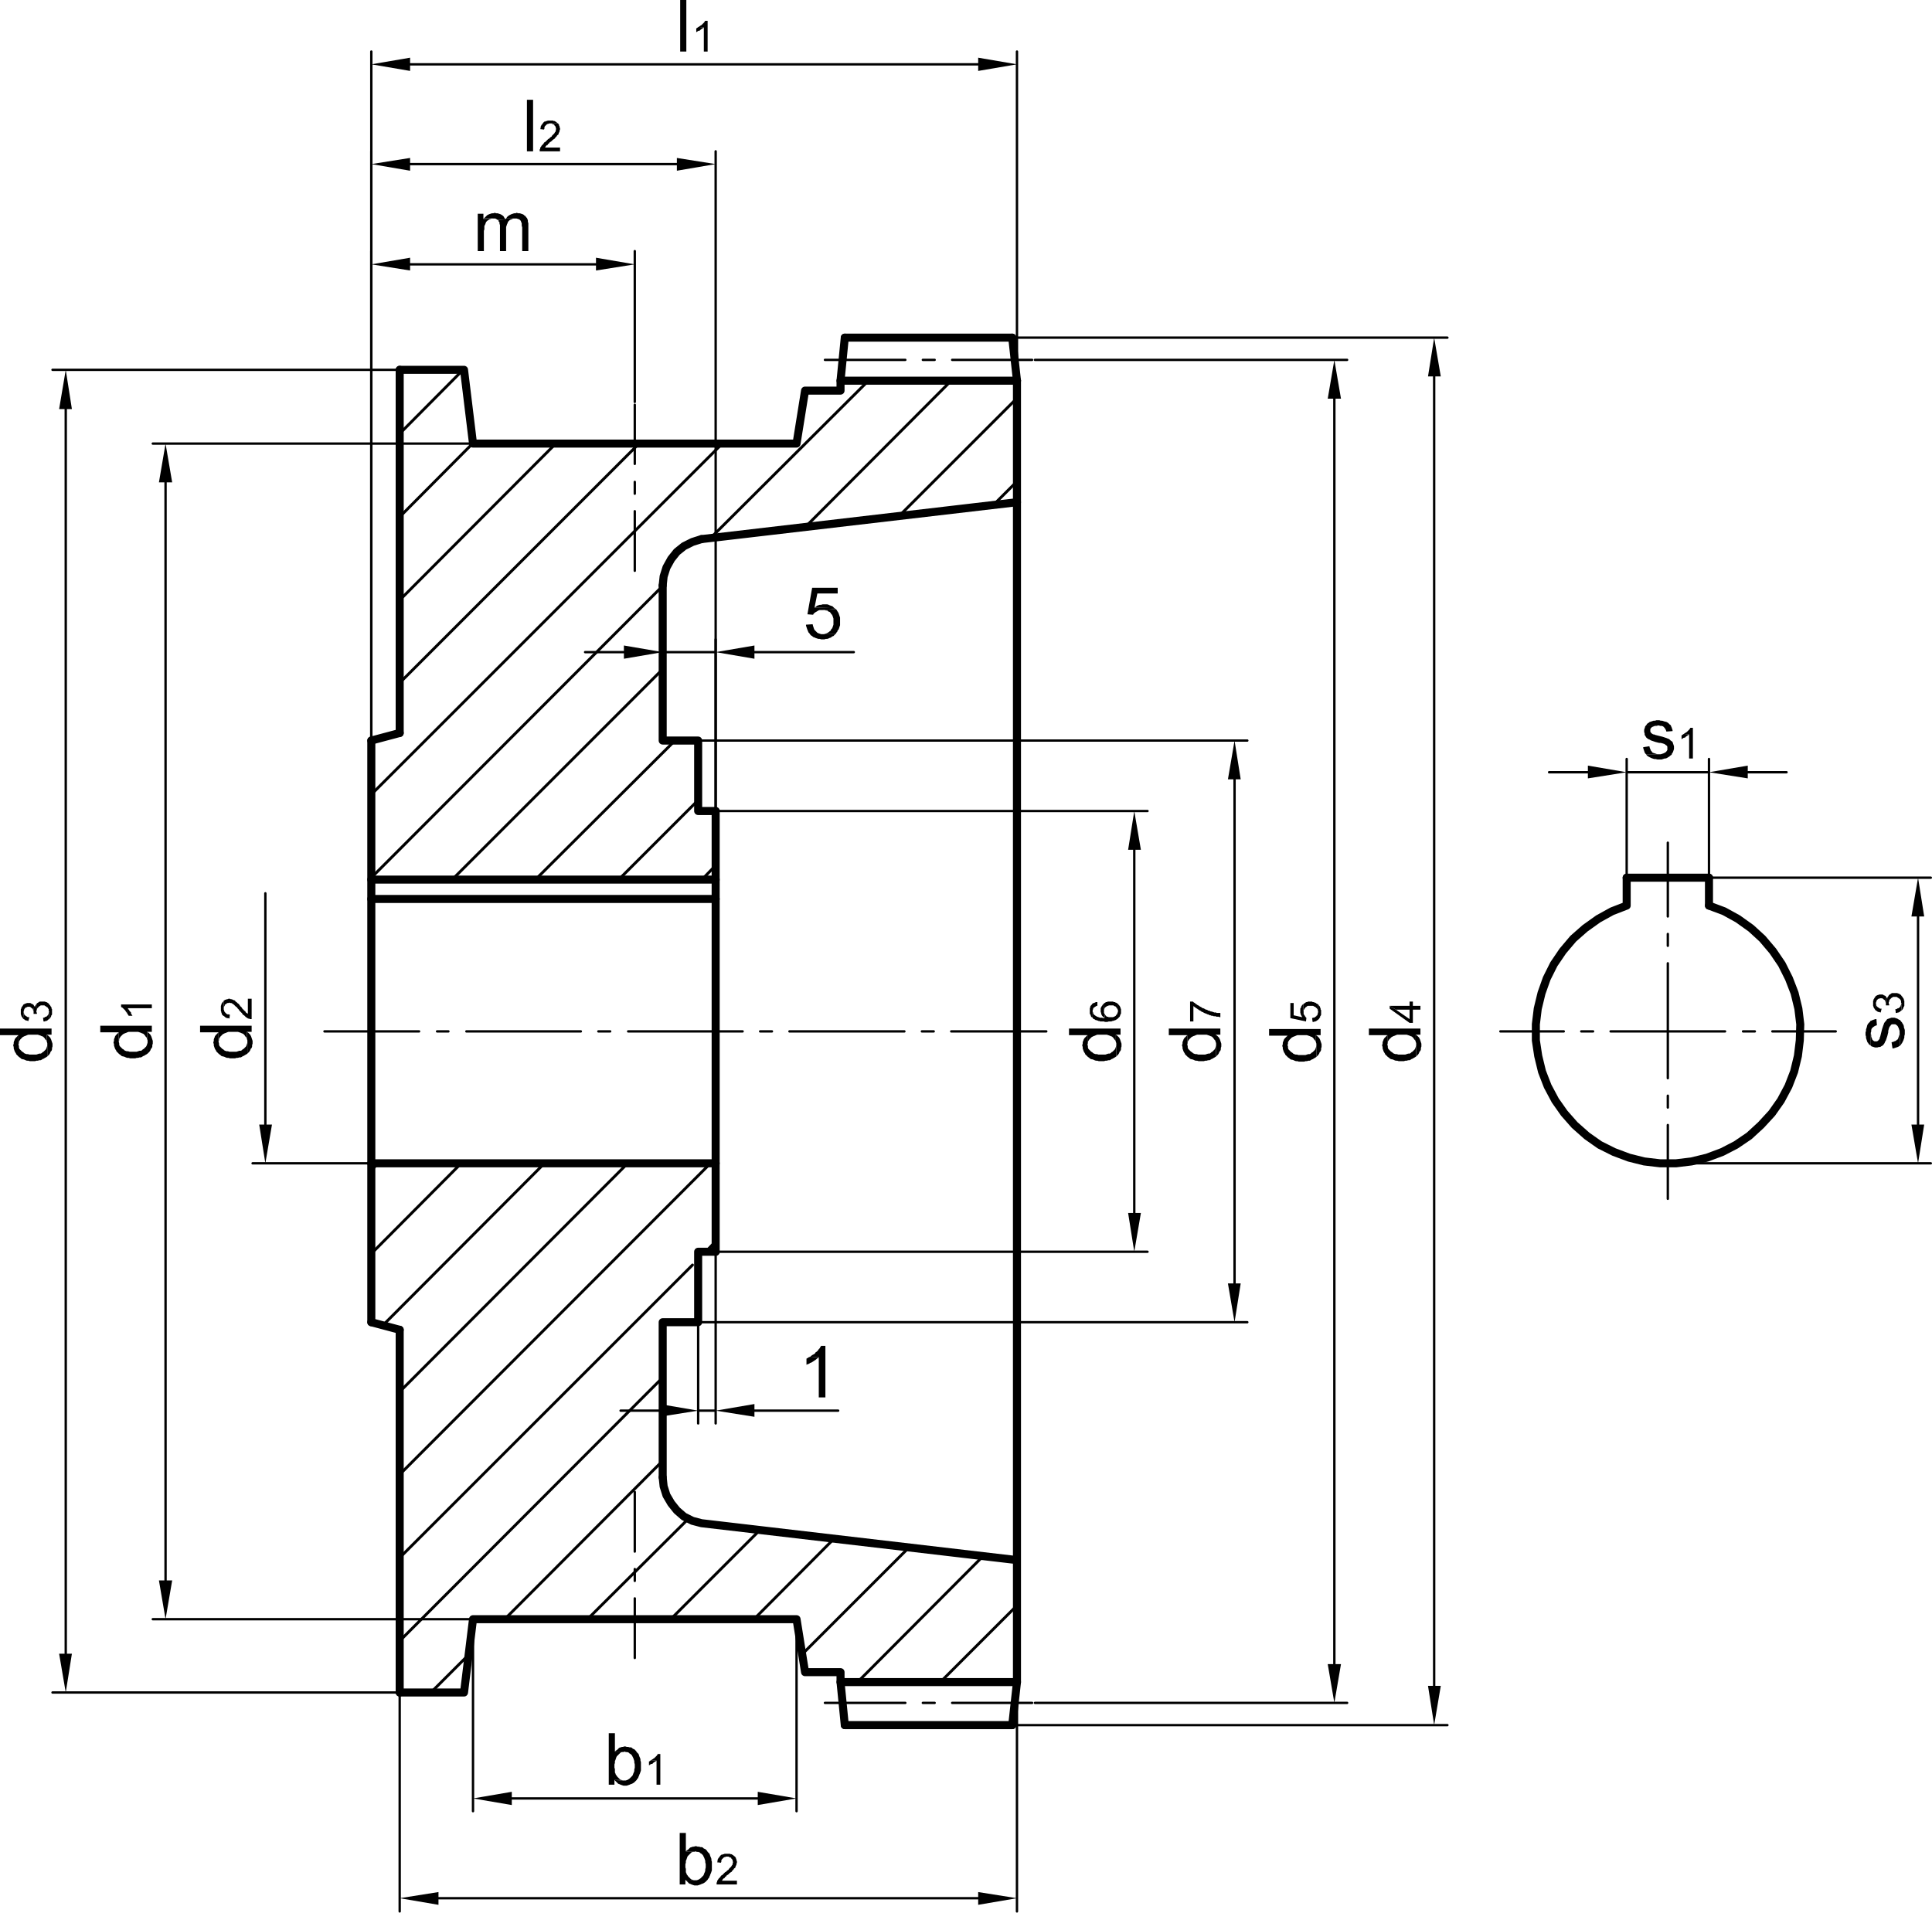 <?xml version="1.0" encoding="UTF-8"?>
<svg xmlns="http://www.w3.org/2000/svg" id="Ebene_1" viewBox="0 0 245.07 242.67">
  <defs>
    <style>.cls-1,.cls-2{fill:#000;stroke-width:0px;}.cls-3{stroke-width:.3px;}.cls-3,.cls-4,.cls-5{fill:none;stroke:#000;stroke-linecap:round;stroke-linejoin:round;}.cls-2{fill-rule:evenodd;}.cls-4{stroke-width:.36px;}.cls-5{stroke-width:1.02px;}</style>
  </defs>
  <path class="cls-4" d="M89.04,111.6l1.74-1.8M126,64.08l3-3M78.48,111.6l10.08-10.08M114.06,65.46l14.94-14.94M67.92,111.6l17.7-17.64M102.12,66.9l18.54-18.6M57.36,111.6l26.7-26.7M90.12,68.28l20.04-19.98M47.1,111.36l36.96-37.02M47.1,100.8l44.52-44.52M50.7,86.64l30.36-30.36M50.7,76.14l19.8-19.86M50.7,65.58l9.3-9.36M50.7,55.02l8.04-8.1"></path>
  <path class="cls-5" d="M47.1,111.6h43.68M47.1,114.06h43.68M47.1,93.96l3.6-.96"></path>
  <path class="cls-3" d="M120.66,130.86h12.06M116.94,130.86h1.5M100.14,130.86h14.58M96.42,130.86h1.5M79.68,130.86h14.52M75.9,130.86h1.5M59.16,130.86h14.52M55.44,130.86h1.44M41.16,130.86h12"></path>
  <path class="cls-5" d="M47.1,147.6h43.68M47.1,167.76l3.6.96"></path>
  <path class="cls-4" d="M119.28,213.42l9.72-9.72M108.78,213.42l15.9-15.96M101.76,209.88l13.5-13.5M95.64,205.44l10.14-10.2M85.08,205.44l11.28-11.28M74.52,205.44l12.78-12.72M64.02,205.44l20.04-20.1M54.66,214.74l4.8-4.8M50.7,208.2l33.36-33.42M89.52,158.82l1.26-1.32M50.7,197.64l37.14-37.14M50.7,187.08l39.42-39.48M50.7,176.58l28.92-28.98M48.54,168.18l20.52-20.58M47.1,159.06l11.4-11.46M47.1,148.5l.84-.9"></path>
  <path class="cls-5" d="M50.7,168.72v46.02M129,130.86V48.3M90.78,130.86v-27.96M47.1,93.96v73.8"></path>
  <path class="cls-3" d="M80.52,196.86v-7.56M80.52,200.58v-1.5M80.52,210.36v-7.56"></path>
  <path class="cls-5" d="M107.16,218.88h21.24M106.62,213.42h22.38M129,197.94l-40.02-4.68M129,130.86v82.56M84.06,187.44l.12,1.14.36,1.14.6,1.02.72.9.9.78,1.08.54,1.14.3"></path>
  <path class="cls-3" d="M120.78,216.06h10.14M117.06,216.06h1.5M104.64,216.06h10.2"></path>
  <path class="cls-5" d="M90.78,130.86v27.96M129,213.42l-.6,5.46M106.62,213.42v-1.26h-4.5M60,205.44h41.04l1.08,6.72M60,205.44l-1.14,9.3h-8.16M106.62,213.42l.54,5.46"></path>
  <path class="cls-3" d="M88.56,178.98h2.22M95.7,178.98h10.62M83.64,178.98h-4.92M90.78,159.12v21.48M88.56,168.12v12.48"></path>
  <polyline class="cls-2" points="83.64 178.14 83.64 179.76 88.56 178.98"></polyline>
  <polyline class="cls-2" points="95.7 178.14 95.7 179.76 90.78 178.98"></polyline>
  <polyline class="cls-2" points="102.78 172.14 102.6 172.2 102.42 172.32 102.3 172.38 102.3 173.16 102.42 173.1 102.6 173.04 102.78 172.92 102.96 172.86 103.14 172.74 103.32 172.62 103.5 172.5 103.62 172.38 103.74 172.32 103.86 172.2"></polyline>
  <polyline class="cls-2" points="104.7 170.76 104.16 170.76 104.04 170.94 103.98 171.06 103.86 171.18 103.74 171.36 103.62 171.48 103.44 171.6 103.38 171.72 103.2 171.84 103.08 171.9 102.9 172.02 102.78 172.14 103.86 172.2 103.86 177.3 104.7 177.3"></polyline>
  <path class="cls-5" d="M129,63.72l-40.02,4.68M88.56,158.82h2.22M88.56,158.82v8.94h-4.5M84.06,167.76v19.68"></path>
  <path class="cls-3" d="M80.52,64.86v7.56M80.52,61.14v1.5M80.52,51.36v7.5"></path>
  <path class="cls-5" d="M88.98,68.4l-1.14.36-1.08.54-.9.72-.72.9-.6,1.08-.36,1.14-.12,1.14M50.7,93v-46.08"></path>
  <path class="cls-3" d="M84.06,82.74h6.72M95.7,82.74h12.6M79.14,82.74h-4.92M90.78,102.54v-21.42M84.06,82.44v-1.32"></path>
  <polyline class="cls-2" points="79.14 81.9 79.14 83.58 84.06 82.74"></polyline>
  <polyline class="cls-2" points="95.7 81.9 95.7 83.58 90.78 82.74"></polyline>
  <polyline class="cls-2" points="103.08 79.2 102.24 79.26 102.24 79.38 102.3 79.56 102.36 79.74 102.42 79.92 102.48 80.04 102.54 80.22 102.66 80.34 102.78 80.52 102.9 80.64 103.02 80.7 103.14 80.82 103.32 80.88 103.44 80.94 103.8 81.06 103.98 81.06 104.16 81.12 104.58 81.12 104.76 81.06 104.94 81.06 105.12 81 105.24 80.94 105.42 80.88 105.54 80.76 105.72 80.7 105.84 80.58 105.96 80.46 104.16 80.46 103.8 80.34 103.68 80.28 103.56 80.16 103.44 80.04 103.32 79.92 103.26 79.8 103.2 79.62 103.14 79.44"></polyline>
  <polyline class="cls-2" points="106.02 77.28 104.34 77.4 104.58 77.4 104.76 77.46 104.94 77.46 105.06 77.58 105.24 77.64 105.36 77.76 105.42 77.88 105.54 78 105.6 78.12 105.66 78.3 105.72 78.48 105.72 79.26 105.66 79.44 105.6 79.62 105.54 79.74 105.42 79.86 105.36 80.04 105.3 80.04 105.18 80.16 105 80.28 104.88 80.34 104.52 80.46 104.34 80.46 105.96 80.46 106.08 80.34 106.08 80.28 106.2 80.16 106.26 79.98 106.38 79.86 106.44 79.68 106.5 79.5 106.56 79.32 106.56 78.36 106.5 78.18 106.44 78 106.38 77.82 106.32 77.7 106.2 77.52 106.14 77.4"></polyline>
  <polyline class="cls-2" points="104.58 76.68 104.34 76.68 104.16 76.74 103.98 76.74 103.8 76.8 103.62 76.86 103.5 76.98 103.32 77.1 105.84 77.16 105.72 77.04 105.6 76.92 105.24 76.8 105.12 76.74 104.94 76.68 104.76 76.68"></polyline>
  <polyline class="cls-2" points="106.26 74.58 103.02 74.58 102.42 77.94 103.14 78 103.2 77.88 103.32 77.76 103.5 77.64 103.62 77.58 103.8 77.46 103.98 77.4 104.34 77.4 106.02 77.28 105.84 77.16 103.32 77.1 103.68 75.3 106.26 75.3"></polyline>
  <path class="cls-5" d="M106.62,48.3h22.38M107.16,42.84h21.24M84.06,93.96h4.5M88.56,93.96v8.94h2.22M84.06,93.96v-19.68"></path>
  <path class="cls-3" d="M120.78,45.66h10.14M117.06,45.66h1.5M104.64,45.66h10.2"></path>
  <path class="cls-5" d="M129,48.3l-.6-5.46M101.04,56.28l1.08-6.72h4.5v-1.26M101.04,56.28h-41.04l-1.14-9.36h-8.16M106.62,48.3l.54-5.46"></path>
  <path class="cls-3" d="M21,200.52V61.2M59.7,56.28H19.38M59.7,205.44H19.38"></path>
  <polyline class="cls-2" points="20.16 200.52 21.84 200.52 21 205.44"></polyline>
  <polyline class="cls-2" points="20.16 61.2 21.84 61.2 21 56.28"></polyline>
  <polyline class="cls-2" points="18.66 131.82 18.72 132 18.72 133.68 18.96 133.44 19.08 133.26 19.14 133.08 19.26 132.96 19.32 132.78 19.32 132.6 19.38 132.42 19.38 132.06 19.32 131.88 19.26 131.7 19.2 131.52 19.14 131.4 19.08 131.28 18.96 131.16 18.84 131.04 18.66 130.92"></polyline>
  <polyline class="cls-2" points="14.4 132.24 14.4 132.3 14.46 132.48 14.46 132.66 14.52 132.84 14.58 133.02 14.64 133.14 14.76 133.32 14.76 133.38 14.88 133.5 15 133.62 15.12 133.74 15.3 133.86 15.42 133.98 15.6 134.04 15.66 134.04 15.84 134.1 15.96 134.16 16.14 134.22 16.32 134.22 16.5 134.28 17.16 134.28 17.34 134.22 17.52 134.22 17.7 134.16 17.88 134.16 18 134.1 18.18 133.98 18.24 133.98 18.42 133.86 18.54 133.8 18.72 133.68 18.72 132.18 18.72 132.3 18.66 132.48 18.6 132.66 18.54 132.78 18.24 133.08 18.12 133.14 18 133.26 17.88 133.32 17.7 133.32 17.52 133.38 17.34 133.44 16.44 133.44 16.26 133.38 16.08 133.38 15.9 133.32 15.78 133.26 15.66 133.14 15.54 133.08 15.18 132.72 15.12 132.54 15.12 132.36 15.06 132.18 15.06 130.98 14.7 131.34 14.58 131.52 14.58 131.58 14.52 131.7 14.46 131.88 14.46 132.06"></polyline>
  <polyline class="cls-2" points="12.72 130.14 12.72 130.98 15.06 130.98 15.06 132.18 15.12 132 15.12 131.82 15.18 131.7 15.3 131.52 15.6 131.22 15.72 131.16 15.84 131.1 16.02 131.04 16.14 130.98 16.32 130.92 17.52 130.92 17.7 130.98 17.88 131.04 18 131.1 18.18 131.16 18.3 131.28 18.36 131.34 18.48 131.52 18.6 131.64 18.66 131.82 18.66 130.92 19.26 130.92 19.26 130.14"></polyline>
  <polyline class="cls-2" points="16.14 128.58 16.2 128.7 16.26 128.76 16.32 128.88 16.8 128.88 16.74 128.76 16.68 128.7 16.62 128.58 16.62 128.46 16.56 128.4 16.5 128.34 16.44 128.28 16.38 128.16 16.32 128.1 16.26 127.98 16.2 127.92"></polyline>
  <polyline class="cls-2" points="15.36 127.44 15.36 127.74 15.42 127.8 15.54 127.86 15.9 128.22 15.96 128.34 16.02 128.4 16.08 128.52 16.14 128.58 16.2 127.92 19.26 127.92 19.26 127.44"></polyline>
  <path class="cls-3" d="M33.66,142.68v-29.34M46.74,147.6h-14.7"></path>
  <polyline class="cls-2" points="32.88 142.68 34.5 142.68 33.66 147.6"></polyline>
  <polyline class="cls-2" points="31.32 131.82 31.38 132 31.38 133.68 31.5 133.56 31.62 133.44 31.74 133.26 31.8 133.08 31.92 132.96 31.98 132.78 31.98 132.6 32.04 132.42 32.04 132.06 31.98 131.88 31.92 131.7 31.86 131.52 31.8 131.4 31.74 131.28 31.5 131.04 31.32 130.92"></polyline>
  <polyline class="cls-2" points="27.06 132.24 27.06 132.3 27.12 132.48 27.12 132.66 27.18 132.84 27.24 133.02 27.3 133.14 27.42 133.32 27.42 133.38 27.78 133.74 27.96 133.86 28.08 133.98 28.26 134.04 28.32 134.04 28.5 134.1 28.62 134.16 28.8 134.22 28.98 134.22 29.16 134.28 29.82 134.28 30 134.22 30.18 134.22 30.36 134.16 30.54 134.16 30.66 134.1 30.84 133.98 30.9 133.98 31.08 133.86 31.2 133.8 31.38 133.68 31.38 132.18 31.38 132.3 31.32 132.48 31.26 132.66 31.2 132.78 30.9 133.08 30.78 133.14 30.66 133.26 30.54 133.32 30.36 133.32 30.18 133.38 30 133.44 29.1 133.44 28.92 133.38 28.74 133.38 28.56 133.32 28.44 133.26 28.32 133.14 28.2 133.08 28.08 132.96 27.96 132.84 27.84 132.72 27.78 132.54 27.78 132.36 27.72 132.18 27.72 130.98 27.6 131.1 27.48 131.22 27.36 131.34 27.24 131.52 27.24 131.58 27.18 131.7 27.12 131.88 27.12 132.06"></polyline>
  <polyline class="cls-2" points="25.38 130.14 25.38 130.98 27.72 130.98 27.72 132.18 27.78 132 27.78 131.82 27.84 131.7 27.96 131.52 28.08 131.4 28.26 131.22 28.38 131.16 28.5 131.1 28.68 131.04 28.8 130.98 28.98 130.92 30.18 130.92 30.36 130.98 30.54 131.04 30.66 131.1 30.84 131.16 31.02 131.34 31.14 131.52 31.26 131.64 31.32 131.82 31.32 130.92 31.92 130.92 31.92 130.14"></polyline>
  <polyline class="cls-2" points="28.38 126.96 28.38 127.98 28.38 127.8 28.44 127.68 28.5 127.62 28.5 127.5 28.56 127.44 28.62 127.44 28.68 127.38 28.74 127.32 28.86 127.26 28.98 127.26 29.1 127.2 29.16 127.26 29.34 127.26 29.46 127.32 29.52 127.38 29.64 127.44 29.7 127.5 29.76 127.56 29.82 127.62 29.88 127.68 29.94 127.74 30.06 127.8 30.12 127.92 30.18 127.98 30.3 128.1 30.36 128.22 30.54 128.4 30.66 128.52 30.72 128.58 30.78 128.7 30.84 128.76 30.96 128.82 31.02 128.88 31.08 128.94 31.14 129 31.2 129.06 31.32 129.12 31.38 129.18 31.5 129.24 31.62 129.24 31.68 129.3 31.92 129.3 31.92 126.72 31.44 126.72 31.44 128.64 31.38 128.58 31.26 128.52 31.2 128.46 31.14 128.4 31.14 128.34 31.08 128.28 30.96 128.22 30.9 128.1 30.78 128.04 30.72 127.92 30.66 127.86 30.6 127.74 30.48 127.68 30.42 127.56 30.36 127.5 30.3 127.38 30.18 127.32 30.12 127.26 30.06 127.2 30 127.14 29.88 127.08 29.82 126.96 29.7 126.9 29.64 126.9 29.52 126.84 29.4 126.78 29.28 126.78 29.16 126.72 28.98 126.72 28.86 126.78 28.74 126.78 28.68 126.84 28.56 126.84 28.5 126.9"></polyline>
  <polyline class="cls-2" points="28.02 127.98 28.02 128.28 28.08 128.4 28.08 128.52 28.14 128.58 28.14 128.7 28.2 128.76 28.32 128.88 28.44 128.94 28.56 129.06 28.68 129.12 28.8 129.18 28.98 129.18 29.1 129.24 29.16 128.76 29.04 128.7 28.86 128.7 28.74 128.64 28.68 128.58 28.62 128.52 28.56 128.46 28.5 128.4 28.44 128.28 28.44 128.22 28.38 128.1 28.38 126.96 28.32 127.08 28.26 127.14 28.2 127.2 28.14 127.32 28.08 127.38 28.08 127.5 28.02 127.62 28.02 127.86"></polyline>
  <path class="cls-3" d="M8.34,209.82V51.9M50.34,46.92H6.66M50.34,214.74H6.66"></path>
  <polyline class="cls-2" points="7.5 209.82 9.12 209.82 8.34 214.74"></polyline>
  <polyline class="cls-2" points="7.5 51.9 9.12 51.9 8.34 46.92"></polyline>
  <polyline class="cls-2" points="5.94 132.18 6 132.36 6 134.04 6.24 133.8 6.36 133.62 6.42 133.44 6.54 133.32 6.6 133.14 6.6 132.96 6.66 132.78 6.66 132.42 6.6 132.24 6.48 131.88 6.42 131.76 6.36 131.64 6.12 131.4 5.94 131.28"></polyline>
  <polyline class="cls-2" points="1.68 132.6 1.68 132.66 1.74 132.84 1.74 133.02 1.8 133.2 1.86 133.38 1.92 133.5 2.04 133.68 2.04 133.74 2.16 133.86 2.28 133.98 2.4 134.1 2.58 134.22 2.7 134.34 2.88 134.4 2.94 134.4 3.12 134.46 3.24 134.52 3.42 134.58 3.6 134.58 3.78 134.64 4.44 134.64 4.62 134.58 4.8 134.58 4.98 134.52 5.16 134.52 5.28 134.46 5.46 134.34 5.52 134.34 5.7 134.22 5.82 134.16 6 134.04 6 132.54 6 132.66 5.94 132.84 5.88 133.02 5.82 133.14 5.52 133.44 5.4 133.5 5.28 133.62 5.16 133.68 4.98 133.68 4.8 133.74 4.62 133.8 3.72 133.8 3.54 133.74 3.36 133.74 3.18 133.68 3.06 133.62 2.94 133.5 2.82 133.44 2.46 133.08 2.4 132.9 2.4 132.72 2.34 132.54 2.34 131.34 2.1 131.58 1.98 131.7 1.86 131.88 1.86 131.94 1.8 132.06 1.74 132.24 1.74 132.42"></polyline>
  <polyline class="cls-2" points="0 130.5 0 131.34 2.34 131.34 2.34 132.54 2.4 132.36 2.4 132.18 2.46 132.06 2.58 131.88 2.88 131.58 3 131.52 3.12 131.46 3.3 131.4 3.42 131.34 3.6 131.28 4.8 131.28 4.98 131.34 5.16 131.4 5.28 131.46 5.46 131.52 5.58 131.64 5.64 131.7 5.76 131.88 5.88 132 5.94 132.18 5.94 131.28 6.54 131.28 6.54 130.5"></polyline>
  <polyline class="cls-2" points="5.46 129.12 5.52 129.6 5.7 129.6 5.76 129.54 5.88 129.54 6 129.48 6.06 129.42 6.12 129.36 6.24 129.3 6.24 128.34 6.18 128.46 6.18 128.58 6.12 128.7 6.12 128.76 6.06 128.82 6 128.88 5.94 128.94 5.88 129 5.76 129 5.7 129.06 5.58 129.12"></polyline>
  <polyline class="cls-2" points="4.62 127.38 4.62 128.34 4.62 128.22 4.68 128.16 4.68 128.04 4.74 127.92 4.8 127.86 4.86 127.8 4.92 127.74 4.98 127.68 5.1 127.62 5.16 127.56 5.64 127.56 5.7 127.62 5.82 127.68 5.88 127.74 6 127.8 6.06 127.86 6.12 127.98 6.18 128.04 6.18 128.28 6.24 128.34 6.24 129.3 6.36 129.18 6.42 129.06 6.48 129 6.48 128.88 6.54 128.82 6.6 128.7 6.6 128.04 6.54 127.98 6.54 127.86 6.48 127.74 6.42 127.68 6.36 127.56 6.3 127.5 6.24 127.44 6.18 127.32 6.06 127.26 6 127.2 5.88 127.14 5.82 127.14 5.7 127.08 5.04 127.08 4.92 127.14 4.86 127.2 4.74 127.26 4.68 127.32"></polyline>
  <polyline class="cls-2" points="4.26 128.64 4.68 128.64 4.68 128.52 4.62 128.4 4.62 127.38 4.56 127.5 4.5 127.56 4.44 127.68 4.44 127.8 4.38 127.68 4.32 127.62 4.26 128.52"></polyline>
  <polyline class="cls-2" points="2.94 129.24 3 129.3 3.12 129.36 3.18 129.42 3.3 129.48 3.42 129.48 3.54 129.54 3.6 129.54 3.72 129.06 3.54 129.06 3.42 129 3.36 128.94 3.24 128.88 3.12 128.76 3.06 128.7 3.06 128.58 3 128.46 3 128.4"></polyline>
  <polyline class="cls-2" points="2.64 128.4 2.64 128.7 2.7 128.82 2.7 128.88 2.76 129 2.82 129.06 2.88 129.18 2.94 129.24 3 128.4 3 128.28 3.06 128.16 3.06 128.1 3.12 127.98 3.18 127.92 3.24 127.86 3.3 127.8 3.42 127.8 3.48 127.74 3.78 127.74 3.9 127.8 4.02 127.92 4.14 127.98 4.14 128.04 4.2 128.1 4.2 128.22 4.26 128.34 4.26 128.52 4.32 127.62 4.26 127.5 4.2 127.44 4.08 127.38 4.02 127.38 3.96 127.32 3.84 127.26 3.42 127.26 3.3 127.32 3.24 127.32 3.12 127.38 3 127.44 2.94 127.5 2.88 127.62 2.82 127.68 2.76 127.8 2.7 127.86 2.7 127.98 2.64 128.04 2.64 128.28"></polyline>
  <path class="cls-3" d="M156.6,162.84v-63.96M88.44,93.96h69.78M88.92,167.76h69.3"></path>
  <polyline class="cls-2" points="155.76 162.84 157.38 162.84 156.6 167.76"></polyline>
  <polyline class="cls-2" points="155.76 98.88 157.38 98.88 156.6 93.96"></polyline>
  <polyline class="cls-2" points="154.2 132.18 154.26 132.36 154.26 134.04 154.38 133.92 154.5 133.8 154.62 133.62 154.68 133.44 154.8 133.32 154.86 133.14 154.86 132.96 154.92 132.78 154.92 132.42 154.74 131.88 154.68 131.76 154.62 131.64 154.5 131.52 154.38 131.4 154.2 131.28"></polyline>
  <polyline class="cls-2" points="149.94 132.6 149.94 132.66 150 132.84 150 133.02 150.06 133.2 150.12 133.38 150.18 133.5 150.3 133.68 150.3 133.74 150.42 133.86 150.54 133.98 150.66 134.1 150.84 134.22 150.96 134.34 151.14 134.4 151.2 134.4 151.38 134.46 151.5 134.52 151.68 134.58 151.86 134.58 152.04 134.64 152.7 134.64 152.88 134.58 153.06 134.58 153.24 134.52 153.42 134.52 153.54 134.46 153.72 134.34 153.78 134.34 153.96 134.22 154.08 134.16 154.26 134.04 154.26 132.54 154.26 132.66 154.2 132.84 154.14 133.02 154.08 133.14 153.96 133.26 153.78 133.44 153.66 133.5 153.54 133.62 153.42 133.68 153.24 133.68 153.06 133.74 152.88 133.8 151.98 133.8 151.8 133.74 151.62 133.74 151.44 133.68 151.32 133.62 151.2 133.5 151.08 133.44 150.96 133.32 150.84 133.2 150.72 133.08 150.66 132.9 150.66 132.72 150.6 132.54 150.6 131.34 150.48 131.46 150.36 131.58 150.24 131.7 150.12 131.88 150.12 131.94 150.06 132.06 150 132.24 150 132.42"></polyline>
  <polyline class="cls-2" points="148.26 130.5 148.26 131.34 150.6 131.34 150.6 132.54 150.66 132.36 150.66 132.18 150.72 132.06 150.84 131.88 150.96 131.76 151.08 131.64 151.14 131.58 151.38 131.46 151.56 131.4 151.68 131.34 151.86 131.28 153.06 131.28 153.24 131.34 153.42 131.4 153.54 131.46 153.72 131.52 153.84 131.64 153.9 131.7 154.02 131.88 154.14 132 154.2 132.18 154.2 131.28 154.8 131.28 154.8 130.5"></polyline>
  <polyline class="cls-2" points="150.96 127.08 150.96 129.6 151.38 129.6 151.38 127.68 151.44 127.68 151.5 127.74 151.56 127.8 151.68 127.86 151.74 127.92 151.86 127.98 151.92 128.04 152.04 128.1 152.1 128.16 152.22 128.22 152.34 128.28 152.4 128.34 152.46 128.4 152.58 128.4 152.64 128.46 152.76 128.52 152.88 128.58 152.94 128.58 153.06 128.64 153.18 128.7 153.24 128.7 153.36 128.76 153.48 128.82 153.6 128.82 153.66 128.88 153.84 128.88 153.96 128.94 154.2 128.94 154.32 129 154.62 129 154.68 129.06 154.8 129.06 154.8 128.52 154.32 128.52 154.26 128.46 154.02 128.46 153.9 128.4 153.84 128.4 153.72 128.34 153.6 128.34 153.48 128.28 153.36 128.22 153.24 128.22 153.18 128.16 153.06 128.1 152.94 128.1 152.88 128.04 152.64 127.92 152.58 127.92 152.46 127.86 152.4 127.8 152.28 127.74 152.16 127.68 152.1 127.62 151.98 127.56 151.86 127.5 151.8 127.44 151.68 127.38 151.56 127.26 151.44 127.2 151.38 127.14 151.32 127.08"></polyline>
  <path class="cls-3" d="M169.26,211.14V50.58M131.28,45.66h39.6M131.28,216.06h39.6"></path>
  <polyline class="cls-2" points="168.42 211.14 170.1 211.14 169.26 216.06"></polyline>
  <polyline class="cls-2" points="168.42 50.58 170.1 50.58 169.26 45.66"></polyline>
  <polyline class="cls-2" points="166.92 132.24 166.98 132.42 166.98 134.1 167.1 133.98 167.22 133.86 167.34 133.68 167.4 133.5 167.52 133.38 167.58 133.2 167.58 133.02 167.64 132.84 167.64 132.48 167.46 131.94 167.4 131.82 167.34 131.7 167.22 131.58 167.1 131.46 166.92 131.34"></polyline>
  <polyline class="cls-2" points="162.66 132.66 162.66 132.72 162.72 132.9 162.72 133.08 162.84 133.44 162.9 133.56 163.02 133.74 163.02 133.8 163.14 133.92 163.26 134.04 163.38 134.16 163.56 134.28 163.68 134.4 163.86 134.46 163.92 134.46 164.1 134.52 164.22 134.58 164.4 134.64 164.58 134.64 164.76 134.7 165.42 134.7 165.6 134.64 165.78 134.64 165.96 134.58 166.14 134.58 166.26 134.52 166.44 134.4 166.5 134.4 166.68 134.28 166.8 134.22 166.98 134.1 166.98 132.6 166.98 132.72 166.92 132.9 166.86 133.08 166.8 133.2 166.68 133.32 166.5 133.5 166.38 133.56 166.26 133.68 166.14 133.74 165.96 133.74 165.78 133.8 165.6 133.86 164.7 133.86 164.52 133.8 164.34 133.8 164.16 133.74 164.04 133.68 163.92 133.56 163.8 133.5 163.68 133.38 163.56 133.26 163.44 133.14 163.38 132.96 163.38 132.78 163.32 132.6 163.32 131.4 163.2 131.52 163.08 131.64 162.96 131.76 162.84 131.94 162.84 132 162.78 132.12 162.72 132.3 162.72 132.48"></polyline>
  <polyline class="cls-2" points="160.98 130.56 160.98 131.4 163.32 131.4 163.32 132.6 163.38 132.42 163.38 132.24 163.44 132.12 163.56 131.94 163.68 131.82 163.8 131.7 163.86 131.64 163.98 131.58 164.1 131.52 164.28 131.46 164.4 131.4 164.58 131.34 165.78 131.34 166.14 131.46 166.26 131.52 166.44 131.58 166.56 131.7 166.62 131.76 166.74 131.94 166.86 132.06 166.92 132.24 166.92 131.34 167.52 131.34 167.52 130.56"></polyline>
  <polyline class="cls-2" points="166.44 129.18 166.5 129.66 166.68 129.66 166.74 129.6 166.86 129.6 166.98 129.54 167.04 129.48 167.16 129.42 167.22 129.36 167.28 129.3 167.34 129.24 167.4 129.12 167.46 129.06 167.46 128.94 167.52 128.88 167.58 128.76 167.58 128.16 167.52 128.1 167.52 127.98 167.46 127.86 167.46 127.8 167.4 127.68 167.34 127.62 167.28 127.56 167.22 127.44 167.22 128.4 167.16 128.52 167.16 128.64 167.1 128.76 167.1 128.82 166.98 128.88 166.98 128.94 166.86 129 166.8 129.06 166.68 129.12 166.56 129.12"></polyline>
  <polyline class="cls-2" points="165.3 127.44 165.36 128.4 165.36 128.16 165.42 128.1 165.48 127.98 165.54 127.92 165.6 127.8 165.66 127.8 165.72 127.74 165.78 127.68 165.9 127.62 166.56 127.62 166.68 127.68 166.74 127.74 166.86 127.74 166.92 127.86 167.04 127.92 167.1 128.04 167.16 128.1 167.16 128.28 167.22 128.4 167.22 127.44 166.98 127.32 166.92 127.26 166.8 127.2 166.74 127.2 166.62 127.14 166.5 127.14 166.44 127.08 165.9 127.08 165.84 127.14 165.72 127.14 165.6 127.2 165.54 127.26 165.42 127.32 165.36 127.38"></polyline>
  <polyline class="cls-2" points="164.94 128.28 164.94 128.52 165 128.64 165 128.76 165.06 128.82 165.12 128.94 165.18 129.06 165.18 127.5 165.12 127.62 165.06 127.68 165.06 127.8 165 127.86 164.94 127.98 164.94 128.16"></polyline>
  <polyline class="cls-2" points="163.68 127.26 163.68 129.18 165.66 129.6 165.72 129.12 165.66 129.12 165.6 129 165.54 128.94 165.48 128.82 165.42 128.76 165.36 128.64 165.36 128.4 165.3 127.44 165.18 127.5 165.18 129.06 164.1 128.82 164.1 127.26"></polyline>
  <path class="cls-3" d="M143.88,153.9v-46.08M91.14,102.9h54.42M91.14,158.82h54.42"></path>
  <polyline class="cls-2" points="143.1 153.9 144.72 153.9 143.88 158.82"></polyline>
  <polyline class="cls-2" points="143.1 107.82 144.72 107.82 143.88 102.9"></polyline>
  <polyline class="cls-2" points="141.54 132.18 141.6 132.36 141.6 134.04 141.72 133.92 141.84 133.8 141.96 133.62 142.02 133.44 142.14 133.32 142.2 133.14 142.2 132.96 142.26 132.78 142.26 132.42 142.2 132.24 142.14 132.06 142.08 131.88 142.02 131.76 141.96 131.64 141.84 131.52 141.72 131.4 141.54 131.28"></polyline>
  <polyline class="cls-2" points="137.28 132.6 137.28 132.66 137.34 132.84 137.34 133.02 137.4 133.2 137.46 133.38 137.52 133.5 137.64 133.68 137.64 133.74 137.76 133.86 137.88 133.98 138 134.1 138.18 134.22 138.3 134.34 138.48 134.4 138.54 134.4 138.72 134.46 138.84 134.52 139.02 134.58 139.2 134.58 139.38 134.64 140.04 134.64 140.22 134.58 140.4 134.58 140.58 134.52 140.76 134.52 140.88 134.46 141.06 134.34 141.12 134.34 141.3 134.22 141.42 134.16 141.6 134.04 141.6 132.54 141.6 132.66 141.54 132.84 141.48 133.02 141.42 133.14 141.3 133.26 141.12 133.44 141 133.5 140.88 133.62 140.76 133.68 140.58 133.68 140.4 133.74 140.22 133.8 139.32 133.8 139.14 133.74 138.96 133.74 138.78 133.68 138.66 133.62 138.54 133.5 138.42 133.44 138.3 133.32 138.18 133.2 138.06 133.08 138 132.9 138 132.72 137.94 132.54 137.94 131.34 137.82 131.46 137.7 131.58 137.58 131.7 137.46 131.88 137.46 131.94 137.4 132.06 137.34 132.24 137.34 132.42"></polyline>
  <polyline class="cls-2" points="135.6 130.5 135.6 131.34 137.94 131.34 137.94 132.54 138 132.36 138 132.18 138.06 132.06 138.18 131.88 138.3 131.76 138.42 131.64 138.48 131.58 138.6 131.52 138.72 131.46 138.9 131.4 139.02 131.34 139.2 131.28 140.4 131.28 140.58 131.34 140.76 131.4 140.88 131.46 141.06 131.52 141.18 131.64 141.24 131.7 141.36 131.88 141.48 132 141.54 132.18 141.54 131.28 142.14 131.28 142.14 130.5"></polyline>
  <polyline class="cls-2" points="139.98 127.38 140.04 128.28 140.04 128.1 140.1 128.04 140.1 127.92 140.16 127.86 140.28 127.74 140.4 127.68 140.46 127.62 140.58 127.62 140.64 127.56 141.24 127.56 141.3 127.62 141.42 127.68 141.48 127.68 141.54 127.74 141.6 127.8 141.66 127.92 141.72 127.98 141.78 128.1 141.78 128.16 141.84 128.28 141.84 127.38 141.72 127.32 141.66 127.26 141.54 127.2 141.48 127.2 141.42 127.14 141.3 127.14 141.18 127.08 140.52 127.08 140.4 127.14 140.28 127.14 140.22 127.2 140.1 127.26 140.04 127.32"></polyline>
  <polyline class="cls-2" points="139.62 128.22 139.62 128.4 139.68 128.52 139.68 128.64 139.74 128.76 139.8 128.88 139.86 128.94 139.92 129 140.04 129.12 140.1 129.18 140.16 128.7 140.1 128.64 140.04 128.52 140.04 128.28 139.98 127.38 139.92 127.44 139.86 127.5 139.8 127.62 139.74 127.68 139.68 127.8 139.62 127.92 139.62 128.1"></polyline>
  <polyline class="cls-2" points="138.6 129.12 138.66 129.24 138.72 129.3 138.78 129.3 138.9 129.36 138.96 129.42 139.08 129.42 139.14 129.48 139.26 129.48 139.32 129.54 139.44 129.54 139.56 129.6 140.04 129.6 140.16 129.66 140.46 129.66 140.64 129.6 141 129.6 141.06 129.54 141.18 129.54 141.3 129.48 141.36 129.48 141.48 129.42 141.54 129.42 141.6 129.36 141.72 129.3 141.78 129.24 141.9 129.12 141.96 129.06 142.02 129 142.08 128.88 142.08 128.82 142.14 128.7 142.2 128.58 142.2 128.04 142.14 127.92 142.14 127.86 142.08 127.74 142.02 127.62 141.96 127.56 141.9 127.5 141.84 127.38 141.84 128.28 141.78 128.4 141.78 128.46 141.72 128.58 141.72 128.7 141.66 128.7 141.6 128.76 141.54 128.88 141.42 128.94 141.36 129 141.3 129 141.18 129.06 140.64 129.06 140.52 129 140.4 129 140.34 128.94 140.28 128.88 140.22 128.82 140.16 128.7 140.1 129.18 139.92 129.18 139.8 129.12 139.5 129.12 139.38 129.06 139.32 129.06 139.2 129 139.14 129 139.08 128.94 138.96 128.88 138.9 128.82 138.78 128.76 138.72 128.64 138.66 128.58 138.66 128.46 138.6 128.4 138.6 128.28"></polyline>
  <polyline class="cls-2" points="138.24 128.22 138.24 128.64 138.3 128.7 138.36 128.82 138.36 128.88 138.42 129 138.48 129.06 138.6 129.12 138.6 128.16 138.66 128.04 138.66 127.98 138.72 127.86 138.84 127.8 138.9 127.74 139.02 127.68 139.08 127.62 139.2 127.62 139.2 127.14 139.02 127.14 138.9 127.2 138.78 127.26 138.72 127.26 138.6 127.32 138.54 127.38 138.48 127.5 138.42 127.5 138.36 127.62 138.3 127.68 138.3 127.8 138.24 127.92 138.24 128.1"></polyline>
  <path class="cls-3" d="M181.92,213.9V47.76M128.76,42.84h54.84M128.76,218.88h54.84"></path>
  <polyline class="cls-2" points="181.14 213.9 182.76 213.9 181.92 218.88"></polyline>
  <polyline class="cls-2" points="181.14 47.76 182.76 47.76 181.92 42.84"></polyline>
  <polyline class="cls-2" points="179.58 132.18 179.64 132.36 179.64 134.04 179.76 133.92 179.88 133.8 180 133.62 180.06 133.44 180.18 133.32 180.24 133.14 180.24 132.96 180.3 132.78 180.3 132.42 180.12 131.88 180.06 131.76 180 131.64 179.88 131.52 179.76 131.4 179.58 131.28"></polyline>
  <polyline class="cls-2" points="175.32 132.6 175.32 132.66 175.38 132.84 175.38 133.02 175.44 133.2 175.5 133.38 175.56 133.5 175.68 133.68 175.68 133.74 175.92 133.98 176.04 134.1 176.22 134.22 176.34 134.34 176.52 134.4 176.58 134.4 176.76 134.46 176.88 134.52 177.06 134.58 177.24 134.58 177.42 134.64 178.08 134.64 178.26 134.58 178.44 134.58 178.62 134.52 178.8 134.52 178.92 134.46 179.1 134.34 179.16 134.34 179.34 134.22 179.46 134.16 179.64 134.04 179.64 132.54 179.64 132.66 179.58 132.84 179.52 133.02 179.46 133.14 179.34 133.26 179.16 133.44 179.04 133.5 178.92 133.62 178.8 133.68 178.62 133.68 178.44 133.74 178.26 133.8 177.36 133.8 177.18 133.74 177 133.74 176.82 133.68 176.7 133.62 176.58 133.5 176.46 133.44 176.34 133.32 176.22 133.2 176.1 133.08 176.04 132.9 176.04 132.72 175.98 132.54 175.98 131.34 175.86 131.46 175.62 131.7 175.5 131.88 175.5 131.94 175.44 132.06 175.38 132.24 175.38 132.42"></polyline>
  <polyline class="cls-2" points="173.64 130.5 173.64 131.34 175.98 131.34 175.98 132.54 176.04 132.36 176.04 132.18 176.1 132.06 176.22 131.88 176.34 131.76 176.46 131.64 176.52 131.58 176.64 131.52 176.76 131.46 176.94 131.4 177.06 131.34 177.24 131.28 178.44 131.28 178.62 131.34 178.8 131.4 178.92 131.46 179.1 131.52 179.22 131.64 179.28 131.7 179.4 131.88 179.52 132 179.58 132.18 179.58 131.28 180.18 131.28 180.18 130.5"></polyline>
  <polyline class="cls-2" points="176.28 127.62 176.28 127.98 178.8 129.78 179.22 129.78 179.22 128.1 180.18 128.1 180.18 127.62 179.22 127.62 179.22 127.08 178.8 127.08 178.8 129.3 177.06 128.1"></polyline>
  <polyline class="cls-2" points="176.28 127.62 177.06 128.1 178.8 128.1 178.8 129.3 178.8 127.62"></polyline>
  <path class="cls-3" d="M52.02,33.54h23.58M80.52,51v-19.14M47.1,93.6V31.86"></path>
  <polyline class="cls-2" points="52.02 32.7 52.02 34.32 47.1 33.54"></polyline>
  <polyline class="cls-2" points="75.6 32.7 75.6 34.32 80.52 33.54"></polyline>
  <polyline class="cls-2" points="64.2 27.72 64.08 27.84 63.12 27.9 63.24 27.96 63.24 28.08 63.36 28.2 63.36 28.38 63.42 28.56 63.42 31.86 64.2 31.86 64.2 28.8 64.26 28.62 64.32 28.44 64.38 28.32 64.44 28.14 64.56 28.02 64.68 27.9 64.86 27.84 64.98 27.78 65.16 27.72 65.4 27.72"></polyline>
  <polyline class="cls-2" points="61.44 27.66 61.32 27.78 62.04 27.84 62.4 27.72 62.58 27.72"></polyline>
  <polyline class="cls-2" points="61.32 27.12 60.6 27.12 60.6 31.86 61.38 31.86 61.38 29.28 61.44 29.1 61.44 28.68 61.5 28.56 61.56 28.44 61.62 28.26 61.68 28.14 61.8 28.02 61.98 27.9 62.04 27.84 61.32 27.78"></polyline>
  <polyline class="cls-2" points="65.52 27 65.4 27.06 65.22 27.06 65.04 27.12 64.86 27.18 64.74 27.24 64.62 27.3 64.44 27.42 64.32 27.54 64.2 27.72 65.52 27.72 65.7 27.78 65.88 27.84 65.94 27.9 66.06 28.02 66.12 28.2 66.18 28.32 66.18 28.62 66.24 28.86 66.24 31.86 67.02 31.86 67.02 28.32 66.96 28.14 66.96 27.96 66.9 27.78 66.84 27.66 66.72 27.54 66.66 27.42 66.54 27.36 66.42 27.24 66.3 27.18 65.94 27.06 65.76 27.06"></polyline>
  <polyline class="cls-2" points="62.76 27 62.58 27.06 62.4 27.06 62.04 27.18 61.92 27.24 61.8 27.3 61.68 27.42 61.56 27.54 61.44 27.66 62.58 27.72 62.82 27.72 62.94 27.78 63.12 27.9 64.08 27.84 64.08 27.78 63.96 27.6 63.9 27.48 63.78 27.36 63.6 27.24 63.48 27.18 63.12 27.06 62.94 27.06"></polyline>
  <path class="cls-3" d="M52.02,20.82h33.84M90.78,102.54V19.2M47.1,93.6V19.2"></path>
  <polyline class="cls-2" points="52.02 20.04 52.02 21.66 47.1 20.82"></polyline>
  <polyline class="cls-2" points="85.86 20.04 85.86 21.66 90.78 20.82"></polyline>
  <rect class="cls-1" x="66.84" y="12.66" width=".78" height="6.54"></rect>
  <polyline class="cls-2" points="70.8 15.66 69.78 15.66 69.96 15.66 70.08 15.72 70.14 15.78 70.26 15.78 70.32 15.84 70.32 15.9 70.38 15.96 70.44 16.02 70.5 16.14 70.5 16.26 70.56 16.38 70.5 16.44 70.5 16.62 70.44 16.74 70.38 16.8 70.32 16.92 70.14 17.1 70.08 17.16 70.02 17.22 69.96 17.34 69.84 17.4 69.78 17.46 69.66 17.58 69.54 17.64 69.36 17.82 69.24 17.94 69.18 18 69.06 18.06 69 18.12 68.94 18.24 68.88 18.3 68.82 18.36 68.76 18.42 68.7 18.48 68.64 18.6 68.58 18.66 68.52 18.78 68.52 18.9 68.46 18.96 68.46 19.2 71.04 19.2 71.04 18.72 69.12 18.72 69.18 18.66 69.24 18.54 69.36 18.42 69.42 18.42 69.48 18.36 69.54 18.24 69.66 18.18 69.72 18.06 69.84 18 69.9 17.94 70.02 17.88 70.08 17.76 70.2 17.7 70.26 17.64 70.38 17.58 70.44 17.46 70.5 17.4 70.62 17.28 70.68 17.16 70.8 17.1 70.86 16.98 70.86 16.92 70.98 16.68 70.98 16.56 71.04 16.44 71.04 16.26 70.98 16.14 70.98 16.02 70.92 15.96 70.92 15.84 70.86 15.78"></polyline>
  <polyline class="cls-2" points="69.78 15.3 69.48 15.3 69.36 15.36 69.24 15.36 69.18 15.42 69.06 15.42 69 15.48 68.94 15.54 68.88 15.6 68.82 15.72 68.7 15.84 68.64 15.96 68.58 16.08 68.58 16.26 68.52 16.38 69 16.44 69.06 16.32 69.06 16.14 69.12 16.02 69.18 15.96 69.24 15.9 69.36 15.78 69.48 15.72 69.54 15.72 69.66 15.66 70.8 15.66 70.68 15.6 70.56 15.48 70.44 15.42 70.38 15.36 70.26 15.36 70.14 15.3 69.9 15.3"></polyline>
  <path class="cls-3" d="M52.02,8.16h72.06M129,48V6.54M47.1,93.6V6.54"></path>
  <polyline class="cls-2" points="52.02 7.32 52.02 9 47.1 8.16"></polyline>
  <polyline class="cls-2" points="124.08 7.32 124.08 9 129 8.16"></polyline>
  <rect class="cls-1" x="86.28" width=".78" height="6.54"></rect>
  <polyline class="cls-2" points="88.62 3.42 88.5 3.48 88.44 3.54 88.32 3.6 88.32 4.08 88.44 4.02 88.5 3.96 88.62 3.9 88.74 3.9 88.8 3.84 88.86 3.78 88.92 3.72 89.04 3.66 89.1 3.6 89.22 3.54 89.28 3.48"></polyline>
  <polyline class="cls-2" points="89.76 2.64 89.46 2.64 89.4 2.7 89.34 2.82 89.22 2.94 89.1 3.06 88.98 3.18 88.86 3.24 88.8 3.3 88.68 3.36 88.62 3.42 89.28 3.48 89.28 6.54 89.76 6.54"></polyline>
  <path class="cls-3" d="M64.92,228.18h31.2M101.04,205.74v24.06M60,205.74v24.06"></path>
  <polyline class="cls-2" points="64.92 227.34 64.92 229.02 60 228.18"></polyline>
  <polyline class="cls-2" points="96.12 227.34 96.12 229.02 101.04 228.18"></polyline>
  <polyline class="cls-2" points="78.84 225.84 77.94 225.84 78.06 225.96 79.2 225.9 79.02 225.9"></polyline>
  <polyline class="cls-2" points="79.32 221.58 79.2 221.58 79.02 221.64 78.9 221.64 78.72 221.7 78.54 221.76 78.42 221.88 78.3 222 78.12 222.12 78 222.24 79.26 222.24 79.38 222.3 79.56 222.3 79.74 222.36 79.86 222.48 79.98 222.54 80.16 222.72 80.22 222.84 80.28 222.96 80.34 223.08 80.46 223.44 80.46 223.62 80.52 223.86 80.52 224.28 80.46 224.52 80.46 224.7 80.4 224.88 80.34 225 80.28 225.18 80.22 225.3 80.1 225.42 79.98 225.54 79.86 225.66 79.68 225.78 79.56 225.84 79.38 225.9 79.2 225.9 78.06 225.96 78.42 226.32 78.6 226.38 78.72 226.44 78.9 226.5 79.08 226.56 79.5 226.56 79.68 226.5 79.86 226.44 79.98 226.38 80.16 226.32 80.28 226.26 80.46 226.14 80.76 225.84 80.82 225.72 80.94 225.6 81 225.42 81.06 225.3 81.12 225.12 81.18 225 81.24 224.82 81.3 224.64 81.3 223.56 81.24 223.38 81.24 223.2 81.18 223.02 81.12 222.9 81 222.54 80.88 222.42 80.76 222.3 80.7 222.18 80.46 221.94 80.28 221.88 80.16 221.76 80.04 221.7 79.86 221.7 79.68 221.64 79.5 221.64"></polyline>
  <polyline class="cls-2" points="78 219.9 77.22 219.9 77.22 226.44 77.94 226.44 77.94 225.84 78.84 225.84 78.66 225.78 78.54 225.66 78.42 225.54 78.3 225.42 78.18 225.24 78.12 225.18 78.06 225 78 224.88 78 224.46 77.94 224.28 77.94 223.86 78 223.68 78 223.44 78.06 223.32 78.18 222.96 78.24 222.84 78.36 222.72 78.48 222.6 78.6 222.48 78.72 222.36 78.9 222.3 79.08 222.3 79.26 222.24 78 222.24"></polyline>
  <polyline class="cls-2" points="82.62 223.32 82.5 223.38 82.44 223.44 82.32 223.5 82.32 223.98 82.44 223.92 82.5 223.86 82.62 223.8 82.74 223.8 82.8 223.74 82.86 223.68 82.92 223.62 83.04 223.56 83.1 223.5 83.22 223.44 83.28 223.38"></polyline>
  <polyline class="cls-2" points="83.76 222.54 83.46 222.54 83.4 222.6 83.34 222.72 83.28 222.78 83.22 222.84 83.1 222.96 82.98 223.08 82.86 223.14 82.8 223.2 82.68 223.26 82.62 223.32 83.28 223.38 83.28 226.44 83.76 226.44"></polyline>
  <path class="cls-3" d="M55.62,240.84h68.46M129,213.72v28.8M50.7,215.1v27.42"></path>
  <polyline class="cls-2" points="55.62 240.06 55.62 241.68 50.7 240.84"></polyline>
  <polyline class="cls-2" points="124.08 240.06 124.08 241.68 129 240.84"></polyline>
  <polyline class="cls-2" points="87.84 238.5 86.94 238.5 87.06 238.62 88.2 238.56 88.02 238.56"></polyline>
  <polyline class="cls-2" points="88.32 234.24 88.2 234.24 88.02 234.3 87.9 234.3 87.72 234.36 87.54 234.42 87.42 234.54 87.3 234.66 87.12 234.78 87 234.9 88.26 234.9 88.38 234.96 88.56 234.96 88.74 235.02 88.86 235.14 88.98 235.2 89.16 235.38 89.22 235.5 89.28 235.62 89.34 235.74 89.46 236.1 89.46 236.28 89.52 236.52 89.52 236.94 89.46 237.18 89.46 237.36 89.4 237.54 89.34 237.66 89.28 237.84 89.22 237.96 89.1 238.08 88.86 238.32 88.68 238.44 88.56 238.5 88.38 238.56 88.2 238.56 87.06 238.62 87.18 238.74 87.3 238.86 87.42 238.98 87.6 239.04 87.72 239.1 87.9 239.16 88.08 239.22 88.5 239.22 88.68 239.16 88.86 239.1 88.98 239.04 89.16 238.98 89.28 238.92 89.46 238.8 89.58 238.68 89.7 238.56 89.76 238.5 89.82 238.38 89.94 238.26 90 238.08 90.06 237.96 90.12 237.78 90.18 237.66 90.24 237.48 90.3 237.3 90.3 236.22 90.24 236.04 90.24 235.86 90.18 235.68 90.12 235.56 90.06 235.38 90 235.2 89.88 235.08 89.76 234.96 89.7 234.84 89.58 234.72 89.46 234.6 89.28 234.54 89.16 234.42 89.04 234.36 88.86 234.36 88.68 234.3 88.5 234.3"></polyline>
  <polyline class="cls-2" points="87 232.56 86.22 232.56 86.22 239.1 86.94 239.1 86.94 238.5 87.84 238.5 87.66 238.44 87.54 238.32 87.42 238.2 87.3 238.08 87.18 237.9 87.12 237.84 87.06 237.66 87 237.54 87 237.12 86.94 236.94 86.94 236.52 87 236.34 87 236.1 87.06 235.98 87.18 235.62 87.24 235.5 87.36 235.38 87.48 235.26 87.6 235.14 87.72 235.02 87.9 234.96 88.08 234.96 88.26 234.9 87 234.9"></polyline>
  <polyline class="cls-2" points="93.24 235.56 92.22 235.56 92.4 235.56 92.52 235.62 92.58 235.68 92.7 235.68 92.76 235.74 92.76 235.8 92.82 235.86 92.88 235.92 92.94 236.04 92.94 236.16 93 236.28 92.94 236.34 92.94 236.52 92.88 236.64 92.82 236.7 92.76 236.82 92.46 237.12 92.4 237.24 92.28 237.3 92.1 237.48 91.98 237.54 91.8 237.72 91.68 237.84 91.62 237.9 91.5 237.96 91.44 238.02 91.38 238.14 91.32 238.2 91.26 238.26 91.2 238.32 91.14 238.38 91.08 238.5 91.02 238.56 90.96 238.68 90.96 238.8 90.9 238.86 90.9 239.1 93.48 239.1 93.48 238.62 91.56 238.62 91.62 238.56 91.68 238.44 91.74 238.38 91.8 238.32 91.86 238.32 91.92 238.26 91.98 238.14 92.1 238.08 92.16 237.96 92.28 237.9 92.34 237.84 92.46 237.78 92.52 237.66 92.64 237.6 92.7 237.54 92.82 237.48 92.88 237.36 92.94 237.3 93 237.24 93.06 237.18 93.12 237.06 93.24 237 93.3 236.88 93.3 236.82 93.36 236.7 93.42 236.58 93.42 236.46 93.48 236.34 93.48 236.16 93.42 236.04 93.42 235.92 93.36 235.86 93.36 235.74 93.3 235.68"></polyline>
  <polyline class="cls-2" points="92.22 235.2 91.92 235.2 91.8 235.26 91.68 235.26 91.62 235.32 91.5 235.32 91.44 235.38 91.38 235.44 91.32 235.5 91.26 235.62 91.2 235.68 91.14 235.74 91.08 235.86 91.02 235.98 91.02 236.16 90.96 236.28 91.44 236.34 91.5 236.22 91.5 236.04 91.56 235.92 91.62 235.86 91.68 235.8 91.74 235.74 91.8 235.68 91.92 235.62 91.98 235.62 92.1 235.56 93.24 235.56 93.12 235.5 93.06 235.44 93 235.38 92.88 235.32 92.82 235.26 92.7 235.26 92.58 235.2 92.34 235.2"></polyline>
  <path class="cls-3" d="M243.3,142.68v-26.4M217.14,111.36h27.78M211.92,147.6h33"></path>
  <polyline class="cls-2" points="242.46 142.68 244.08 142.68 243.3 147.6"></polyline>
  <polyline class="cls-2" points="242.46 116.28 244.08 116.28 243.3 111.36"></polyline>
  <polyline class="cls-2" points="239.94 132.24 240.06 133.02 240.18 133.02 240.36 132.96 240.72 132.84 240.84 132.78 241.02 132.66 240.96 131.04 240.96 131.22 240.9 131.4 240.78 131.76 240.72 131.88 240.6 131.94 240.48 132.06 240.3 132.12 240.18 132.18"></polyline>
  <polyline class="cls-2" points="237.3 132.66 237.42 132.78 237.48 132.78 237.66 132.84 237.84 132.9 238.14 132.9 238.32 132.84 238.5 132.84 238.68 132.72 238.8 132.66 238.92 132.54 239.04 132.36 239.1 132.24 239.1 132.18 239.16 132.12 239.22 132 239.28 131.82 239.4 131.46 239.46 131.22 239.52 130.98 239.52 130.8 239.58 130.56 239.64 130.38 239.7 130.26 239.76 130.2 239.88 130.02 240 129.96 240.42 129.96 240.6 130.08 240.72 130.2 240.78 130.32 240.84 130.44 240.9 130.62 240.96 130.8 240.96 131.04 241.02 132.66 241.14 132.54 241.2 132.42 241.26 132.36 241.32 132.24 241.38 132.12 241.44 132 241.5 131.82 241.56 131.64 241.56 131.46 241.62 131.22 241.62 130.68 241.56 130.5 241.5 130.32 241.5 130.2 241.44 130.02 241.32 129.84 241.26 129.72 241.14 129.6 241.02 129.42 240.84 129.36 240.78 129.3 240.66 129.24 240.3 129.12 239.94 129.12 239.58 129.24 239.4 129.3 239.34 129.36 239.22 129.54 239.1 129.66 238.98 129.84 238.98 129.9 238.92 130.02 238.86 130.2 238.8 130.38 238.74 130.56 238.68 130.8 238.56 131.28 238.5 131.52 238.44 131.64 238.44 131.76 238.32 131.94 238.2 132.06 238.08 132.12 237.78 132.12 237.66 132.06 237.48 131.88 237.48 131.82 237.42 131.7 237.36 131.52 237.36 131.34 237.3 131.1"></polyline>
  <polyline class="cls-2" points="236.64 131.16 236.64 131.34 236.7 131.52 236.7 131.7 236.76 131.88 236.88 132.24 237 132.36 237 132.42 237.12 132.54 237.3 132.66 237.3 131.04 237.36 130.86 237.36 130.68 237.42 130.5 237.54 130.38 237.6 130.32 237.78 130.2 237.9 130.14 238.08 130.08 238.02 129.3 237.9 129.3 237.72 129.36 237.54 129.42 237.42 129.48 237.24 129.54 237.24 129.6 237 129.84 236.88 130.02 236.82 130.2 236.82 130.26 236.7 130.62 236.7 130.8 236.64 130.98"></polyline>
  <polyline class="cls-2" points="240.42 128.04 240.48 128.52 240.66 128.52 240.72 128.46 240.84 128.46 240.96 128.4 241.02 128.34 241.08 128.28 241.2 128.22 241.2 127.26 241.14 127.38 241.14 127.5 241.08 127.62 241.08 127.68 241.02 127.74 240.96 127.8 240.9 127.86 240.84 127.92 240.72 127.92 240.66 127.98 240.54 128.04"></polyline>
  <polyline class="cls-2" points="239.58 126.3 239.58 127.26 239.58 127.14 239.64 127.08 239.64 126.96 239.7 126.84 239.76 126.78 239.88 126.66 239.94 126.6 240.06 126.54 240.12 126.48 240.6 126.48 240.66 126.54 240.78 126.6 240.84 126.66 240.96 126.72 241.02 126.78 241.08 126.9 241.14 126.96 241.14 127.2 241.2 127.26 241.2 128.22 241.26 128.16 241.32 128.1 241.38 127.98 241.44 127.92 241.44 127.8 241.5 127.74 241.56 127.62 241.56 126.96 241.5 126.9 241.5 126.78 241.44 126.66 241.38 126.6 241.32 126.48 241.26 126.42 241.2 126.36 241.14 126.24 241.02 126.18 240.96 126.12 240.84 126.06 240.78 126.06 240.66 126 240 126 239.88 126.06 239.82 126.12 239.7 126.18 239.64 126.24"></polyline>
  <polyline class="cls-2" points="239.22 127.56 239.64 127.56 239.64 127.44 239.58 127.32 239.58 126.3 239.52 126.42 239.46 126.48 239.4 126.6 239.4 126.72 239.34 126.6 239.28 126.54 239.22 127.44"></polyline>
  <polyline class="cls-2" points="237.9 128.16 237.96 128.22 238.08 128.28 238.14 128.34 238.26 128.4 238.38 128.4 238.5 128.46 238.56 128.46 238.68 127.98 238.5 127.98 238.38 127.92 238.32 127.86 238.2 127.8 238.14 127.74 238.02 127.62 238.02 127.5 237.96 127.38 237.96 127.32"></polyline>
  <polyline class="cls-2" points="237.6 127.32 237.6 127.62 237.66 127.74 237.66 127.8 237.72 127.92 237.78 127.98 237.84 128.1 237.9 128.16 237.96 127.32 237.96 127.2 238.02 127.08 238.02 127.02 238.08 126.9 238.14 126.84 238.2 126.78 238.26 126.72 238.38 126.72 238.44 126.66 238.74 126.66 238.86 126.72 238.92 126.78 238.98 126.84 239.1 126.9 239.1 126.96 239.16 127.02 239.16 127.14 239.22 127.26 239.22 127.44 239.28 126.54 239.22 126.42 239.16 126.36 239.04 126.3 238.98 126.3 238.92 126.24 238.8 126.18 238.38 126.18 238.26 126.24 238.2 126.24 238.08 126.3 237.96 126.36 237.9 126.42 237.84 126.54 237.78 126.6 237.72 126.72 237.66 126.78 237.66 126.9 237.6 126.96 237.6 127.2"></polyline>
  <path class="cls-3" d="M206.34,97.98h10.44M221.7,97.98h4.92M201.42,97.98h-4.92M216.78,111.06v-14.76M206.34,111.06v-14.76"></path>
  <polyline class="cls-2" points="201.42 97.14 201.42 98.76 206.34 97.98"></polyline>
  <polyline class="cls-2" points="221.7 97.14 221.7 98.76 216.78 97.98"></polyline>
  <polyline class="cls-2" points="209.22 94.68 208.44 94.8 208.44 94.92 208.5 95.1 208.62 95.46 208.68 95.58 208.8 95.7 210.42 95.7 210.24 95.7 209.88 95.58 209.7 95.52 209.58 95.46 209.52 95.34 209.4 95.22 209.34 95.04 209.28 94.92"></polyline>
  <polyline class="cls-2" points="208.8 92.04 208.68 92.16 208.68 92.22 208.62 92.4 208.56 92.58 208.56 92.88 208.62 93.06 208.62 93.24 208.74 93.42 208.8 93.54 208.92 93.66 209.1 93.78 209.22 93.84 209.28 93.84 209.34 93.9 209.46 93.96 209.64 94.02 210 94.14 210.24 94.2 210.48 94.26 210.66 94.26 210.9 94.32 211.08 94.38 211.2 94.44 211.26 94.5 211.44 94.62 211.5 94.74 211.5 95.16 211.38 95.34 211.26 95.46 211.14 95.52 211.02 95.58 210.66 95.7 208.8 95.7 208.92 95.88 209.04 95.94 209.1 96 209.22 96.06 209.46 96.18 209.64 96.24 209.82 96.3 210 96.3 210.24 96.36 210.78 96.36 211.14 96.24 211.26 96.24 211.44 96.18 211.62 96.06 211.74 96 211.86 95.88 212.04 95.76 212.1 95.58 212.16 95.52 212.22 95.4 212.28 95.22 212.34 95.04 212.34 94.68 212.22 94.32 212.16 94.14 212.1 94.08 211.92 93.96 211.8 93.84 211.62 93.72 211.56 93.72 211.44 93.66 211.26 93.6 211.08 93.54 210.9 93.48 210.66 93.42 210.42 93.36 209.94 93.24 209.82 93.18 209.7 93.18 209.52 93.06 209.4 92.94 209.34 92.82 209.34 92.52 209.4 92.4 209.58 92.22 209.64 92.22 209.76 92.16 209.94 92.1 210.12 92.1 210.36 92.04"></polyline>
  <polyline class="cls-2" points="210.3 91.38 210.12 91.38 209.94 91.44 209.76 91.44 209.58 91.5 209.22 91.62 209.1 91.74 209.04 91.74 208.92 91.86 208.8 92.04 210.42 92.04 210.6 92.1 210.78 92.1 210.96 92.16 211.14 92.34 211.26 92.52 211.32 92.64 211.38 92.82 212.16 92.76 212.16 92.64 212.1 92.46 212.04 92.28 211.98 92.16 211.92 91.98 211.86 91.98 211.62 91.74 211.44 91.62 211.26 91.56 211.2 91.56 211.02 91.5 210.84 91.44 210.66 91.44 210.48 91.38"></polyline>
  <polyline class="cls-2" points="213.6 93.12 213.48 93.18 213.42 93.24 213.3 93.3 213.3 93.78 213.42 93.72 213.48 93.66 213.6 93.6 213.72 93.6 213.78 93.54 213.9 93.42 214.02 93.36 214.08 93.3 214.2 93.24 214.26 93.18"></polyline>
  <polyline class="cls-2" points="214.74 92.34 214.44 92.34 214.38 92.4 214.32 92.52 214.2 92.64 214.08 92.76 214.02 92.82 213.96 92.88 213.84 92.94 213.78 93 213.66 93.06 213.6 93.12 214.26 93.18 214.26 96.24 214.74 96.24"></polyline>
  <line class="cls-5" x1="206.34" y1="111.36" x2="216.78" y2="111.36"></line>
  <path class="cls-3" d="M224.82,130.86h8.04M221.1,130.86h1.5M204.3,130.86h14.52M200.58,130.86h1.5M190.32,130.86h8.04"></path>
  <path class="cls-5" d="M206.34,114.9v-3.54M206.34,114.9l-1.86.72-1.74.96-1.68,1.2-1.5,1.32-1.32,1.56-1.14,1.68-.9,1.8-.66,1.86-.48,1.98-.24,1.98v2.04l.3,1.98.48,1.98.72,1.86.96,1.8,1.14,1.62,1.32,1.5,1.56,1.38,1.62,1.14,1.8.9,1.92.72,1.92.48,2.04.24h1.98l1.98-.24,1.98-.48,1.92-.72,1.74-.9,1.68-1.14,1.5-1.38,1.38-1.5,1.14-1.62.96-1.8.72-1.86.48-1.98.24-1.98.06-2.04-.24-1.98-.48-1.98-.72-1.86-.9-1.8-1.14-1.68-1.32-1.56-1.44-1.32-1.68-1.2-1.74-.96-1.92-.72"></path>
  <path class="cls-3" d="M211.56,142.74v9.36M211.56,139.02v1.5M211.56,122.22v14.58M211.56,118.5v1.5M211.56,106.92v9.36"></path>
  <line class="cls-5" x1="216.78" y1="111.36" x2="216.78" y2="114.9"></line>
</svg>
